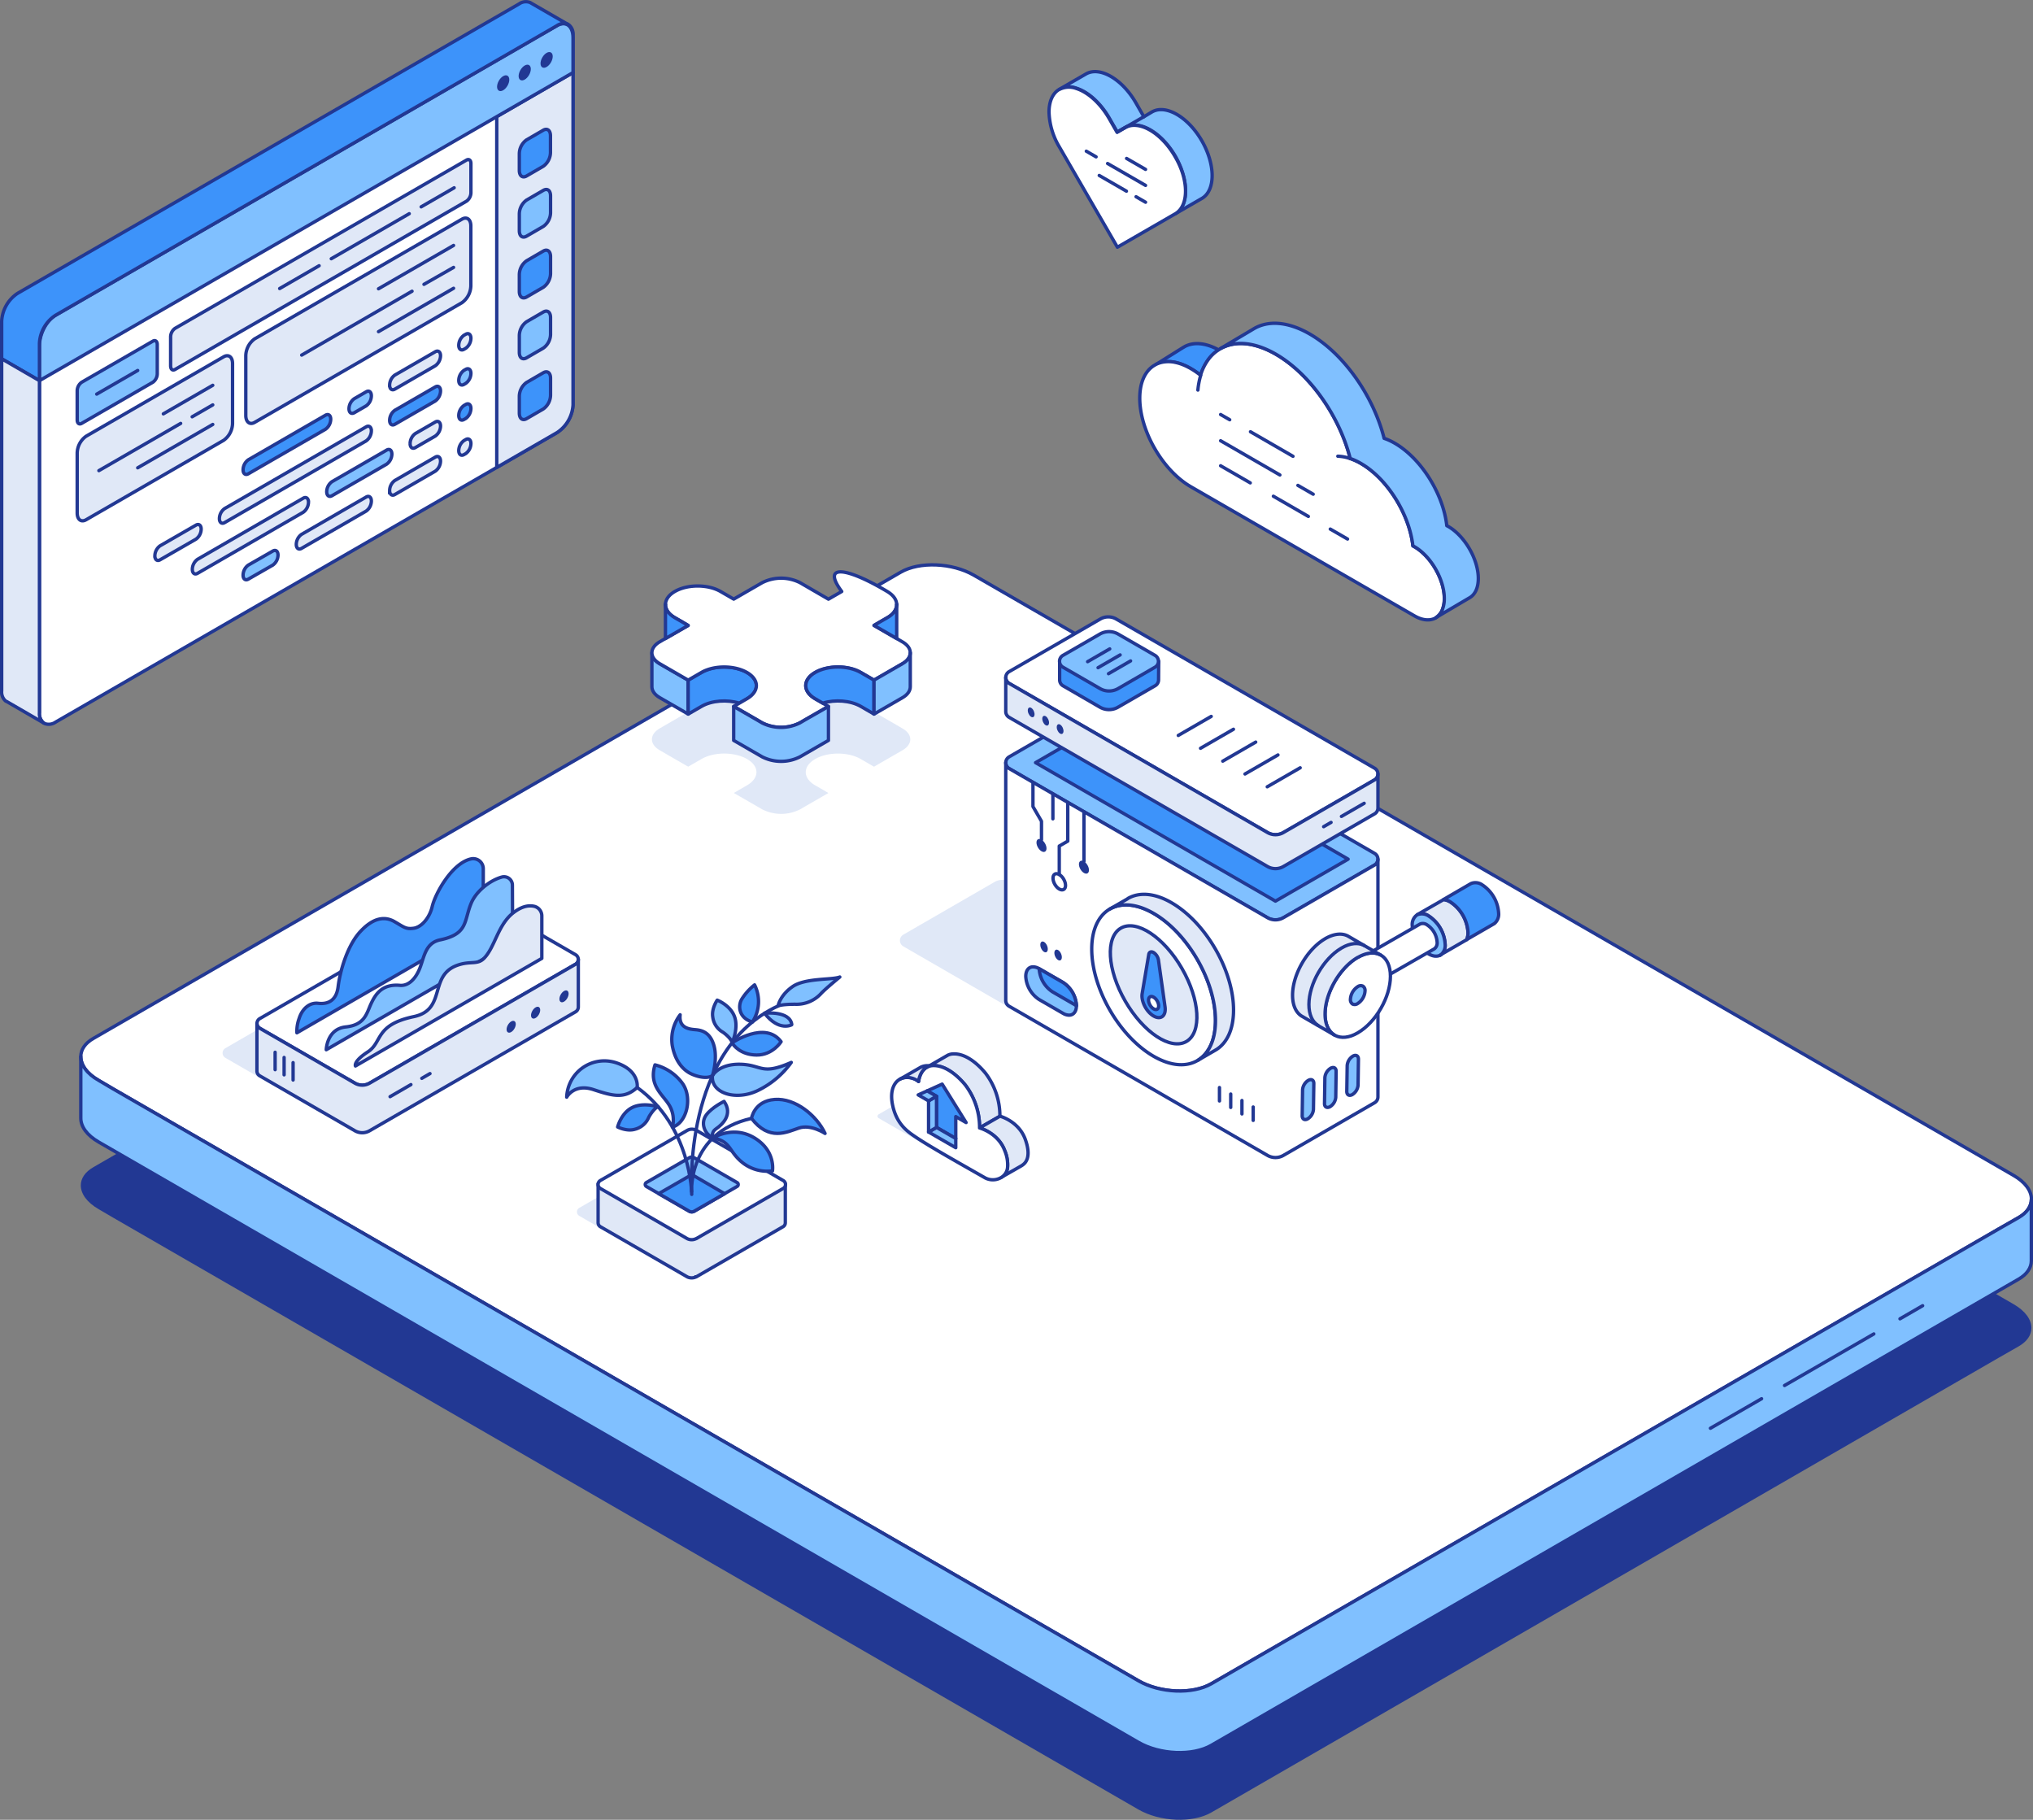 <svg xmlns="http://www.w3.org/2000/svg" viewBox="0 0 726.38 650.17"><rect x="0" y="0" width="726.38" height="650.17" fill="#808080" stroke="none"/><defs><style>.cls-1{fill:#223893;}.cls-2{fill:#fff;}.cls-2,.cls-3,.cls-4,.cls-6,.cls-7,.cls-8{stroke:#223893;stroke-linecap:round;stroke-width:1.2px;}.cls-2,.cls-3,.cls-4,.cls-6,.cls-7{stroke-linejoin:round;}.cls-3{fill:#80c0ff;}.cls-4,.cls-5,.cls-8{fill:#e0e8f7;}.cls-6{fill:#3d93fa;}.cls-7{fill:none;}.cls-8{stroke-miterlimit:10;}</style></defs><g id="Layer_2" data-name="Layer 2"><g id="Layer_1-2" data-name="Layer 1"><path class="cls-1" d="M28.87,423.51c0,3,2.17,6.08,6.39,8.52L40.34,435,406.72,646.49c7.72,4.46,19.4,4.94,26.08,1.08L714.31,485l7-4c3-1.74,4.51-4.08,4.51-6.53,0-3-2.17-6.09-6.39-8.52l-80-46.2-1.32-.76-37.85-21.85L347.93,251.5c-7.71-4.45-19.39-4.94-26.08-1.08L33.39,417C30.36,418.72,28.87,421.06,28.87,423.51Z"></path><path class="cls-2" d="M28.87,377.51c0,3,2.17,6.08,6.39,8.52L40.34,389,406.72,600.49c7.72,4.46,19.4,4.94,26.08,1.08L714.31,439l7-4c3-1.74,4.51-4.08,4.51-6.53,0-3-2.17-6.09-6.39-8.52l-80-46.2-1.32-.76-37.85-21.85L347.93,205.5c-7.71-4.45-19.39-4.94-26.08-1.08L33.39,371C30.36,372.72,28.87,375.06,28.87,377.51Z"></path><path class="cls-3" d="M28.87,377.51v22c0,3,2.17,6.08,6.39,8.52L406.72,622.49c7.72,4.46,19.4,4.94,26.08,1.08L721.27,457c3-1.74,4.51-4.08,4.51-6.53v-22c0,2.45-1.48,4.79-4.51,6.53l-7,4L432.8,601.57c-6.68,3.86-18.36,3.38-26.08-1.08L40.34,389,35.26,386C31,383.59,28.87,380.47,28.87,377.51Z"></path><line class="cls-4" x1="678.85" y1="471.19" x2="686.95" y2="466.51"></line><line class="cls-4" x1="637.61" y1="495.01" x2="669.51" y2="476.59"></line><line class="cls-4" x1="611.13" y1="510.29" x2="629.4" y2="499.74"></line><path class="cls-5" d="M325.24,264.15c0,1.42-.93,2.84-2.81,3.92l-3.72,2.15-6.43,3.71-4.74-2.74c-4.5-2.6-11.79-2.6-16.28,0s-4.49,6.8,0,9.4l2.72,1.56,2,1.18L287.88,288h0l-2,1.16a14.94,14.94,0,0,1-13.56,0l-2-1.16h0l-8.12-4.68,2-1.18,2.7-1.56c4.5-2.6,4.5-6.81,0-9.4s-11.77-2.6-16.26,0l-4.75,2.74-6.44-3.71-3.71-2.15c-1.88-1.08-2.81-2.5-2.81-3.92s.93-2.82,2.81-3.91l2-1.17,8.12-4.69-2-1.17-2.71-1.57c-2.25-1.29-3.37-3-3.37-4.69s1.12-3.41,3.37-4.7c4.49-2.59,11.78-2.59,16.28,0l4.74,2.74,10.15-5.86a15,15,0,0,1,13.56,0L296,245l4.75-2.74c4.49-2.59,11.77-2.59,16.27,0,2.24,1.29,3.36,3,3.36,4.7s-1.12,3.4-3.36,4.69l-2.71,1.57-2,1.17,8.11,4.69,2,1.17C324.31,261.33,325.24,262.74,325.24,264.15Z"></path><path class="cls-3" d="M245.88,243v12.12l-10.15-5.86c-1.88-1.08-2.81-2.5-2.81-3.92V233.24c0,1.41.93,2.83,2.81,3.91l3.71,2.15Z"></path><path class="cls-6" d="M266.89,249.67l-2.7,1.57c-4.36-1.35-9.89-1-13.56,1.15l-4.75,2.75V243l4.75-2.74c4.49-2.6,11.77-2.6,16.26,0S271.39,247.07,266.89,249.67Z"></path><path class="cls-2" d="M325.24,233.24c0,1.41-.93,2.83-2.81,3.91l-3.72,2.15L312.28,243l-4.74-2.74c-4.5-2.6-11.79-2.6-16.28,0s-4.49,6.79,0,9.39l2.72,1.57,2,1.17-8.13,4.68h0l-2,1.17a15,15,0,0,1-13.56,0l-2-1.17h0l-8.12-4.68,2-1.17,2.7-1.57c4.5-2.6,4.5-6.8,0-9.39s-11.77-2.6-16.26,0L245.88,243l-6.44-3.72-3.71-2.15c-1.88-1.08-2.81-2.5-2.81-3.91s.93-2.83,2.81-3.92l2-1.17,8.12-4.68-2-1.18-2.71-1.56c-2.25-1.3-3.37-3-3.37-4.7s1.12-3.41,3.37-4.7c4.49-2.59,11.78-2.59,16.28,0l4.74,2.74,10.15-5.86a15,15,0,0,1,13.56,0L296,214.07l4.75-2.74c-7.22-9.68,1.16-9,16.27,0,2.22,1.33,3.36,3,3.36,4.7s-1.12,3.4-3.36,4.7l-2.71,1.56-2,1.18,8.11,4.68,2,1.17C324.31,230.41,325.24,231.82,325.24,233.24Z"></path><path class="cls-3" d="M296,252.41v12.12l-10.15,5.86a14.94,14.94,0,0,1-13.56,0l-10.15-5.86V252.41l8.12,4.68h0l2,1.17a15,15,0,0,0,13.56,0l2-1.17h0Z"></path><path class="cls-6" d="M312.28,243v12.12l-4.74-2.75c-3.68-2.11-9.21-2.5-13.56-1.15l-2.72-1.57c-4.49-2.6-4.49-6.8,0-9.39s11.78-2.6,16.28,0Z"></path><path class="cls-3" d="M325.24,233.24v12.12c0,1.42-.93,2.84-2.81,3.92l-10.15,5.86V243l6.43-3.72,3.72-2.15C324.31,236.07,325.24,234.65,325.24,233.24Z"></path><path class="cls-6" d="M320.39,216v12.12l-8.11-4.68,2-1.18,2.71-1.56C319.27,219.43,320.39,217.73,320.39,216Z"></path><line class="cls-7" x1="320.39" y1="216.03" x2="320.39" y2="215.91"></line><path class="cls-6" d="M245.88,223.47l-8.12,4.68V216c0,1.7,1.12,3.4,3.37,4.7l2.71,1.56Z"></path><line class="cls-7" x1="237.76" y1="216.03" x2="237.76" y2="215.91"></line><path class="cls-2" d="M14.09,122.55V254.69a4.18,4.18,0,0,0,1.51,3.61,2.71,2.71,0,0,0,.38.22h0a4.23,4.23,0,0,0,3.86-.51l21.51-12.42L177.49,167,199,154.57a12.69,12.69,0,0,0,5.74-9.95V12.48a4.19,4.19,0,0,0-1.44-3.56,2.58,2.58,0,0,0-.51-.29,4,4,0,0,0-3.44.35l-.18.09-.17.09-7.75,4.47-171.41,99A12.69,12.69,0,0,0,14.09,122.55Z"></path><path class="cls-4" d="M177.49,41.66V167L199,154.57a12.69,12.69,0,0,0,5.74-9.95V25.92l-13.49,7.79Z"></path><path class="cls-3" d="M14.09,123.58V136l27.26-15.73,136.14-78.6,13.76-7.95,13.49-7.79V13.51c0-4.24-2.57-6.18-5.74-4.35l-7.75,4.48-171.41,99C16.66,114.43,14.09,119.34,14.09,123.58Z"></path><ellipse class="cls-1" cx="195.31" cy="21.4" rx="3.08" ry="1.78" transform="translate(79.12 179.85) rotate(-60)"></ellipse><ellipse class="cls-1" cx="187.49" cy="25.92" rx="3.08" ry="1.78" transform="translate(71.29 175.33) rotate(-60)"></ellipse><ellipse class="cls-1" cx="179.66" cy="30.44" rx="3.08" ry="1.78" transform="matrix(0.5, -0.87, 0.87, 0.5, 63.47, 170.81)"></ellipse><path class="cls-3" d="M194.13,80.9l-6,3.48c-1.43.83-2.58,0-2.58-1.95v-6a6.2,6.2,0,0,1,2.58-4.94l6-3.48c1.43-.82,2.58,0,2.58,2v6A6.16,6.16,0,0,1,194.13,80.9Z"></path><path class="cls-6" d="M194.13,59.4l-6,3.48c-1.43.82-2.58-.05-2.58-2v-6A6.17,6.17,0,0,1,188.1,50l6-3.48c1.43-.83,2.58.05,2.58,2v6A6.2,6.2,0,0,1,194.13,59.4Z"></path><path class="cls-6" d="M194.13,102.64l-6,3.48c-1.43.82-2.58-.05-2.58-2v-6a6.17,6.17,0,0,1,2.58-4.94l6-3.48c1.43-.83,2.58.05,2.58,2v6A6.2,6.2,0,0,1,194.13,102.64Z"></path><path class="cls-3" d="M194.13,124.37l-6,3.48c-1.43.83-2.58,0-2.58-1.95v-6a6.2,6.2,0,0,1,2.58-4.94l6-3.48c1.43-.82,2.58,0,2.58,2v6A6.16,6.16,0,0,1,194.13,124.37Z"></path><path class="cls-6" d="M194.13,146.11l-6,3.48c-1.43.82-2.58-.05-2.58-2v-6a6.17,6.17,0,0,1,2.58-4.94l6-3.48c1.43-.83,2.58,0,2.58,1.95v6A6.2,6.2,0,0,1,194.13,146.11Z"></path><path class="cls-6" d="M202.79,8.63a4.19,4.19,0,0,0-3.79.53l-7.75,4.48-171.41,99a12.69,12.69,0,0,0-5.75,10V136L.6,128.2V114.77a12.7,12.7,0,0,1,5.74-10L185.5,1.38a4.14,4.14,0,0,1,3.93-.47l.27.16Z"></path><path class="cls-4" d="M15.6,258.29l-13-7.53L2,250.45A4.21,4.21,0,0,1,.6,246.9V128.19L14.09,136V254.68A4.15,4.15,0,0,0,15.6,258.29Z"></path><path class="cls-4" d="M62.55,132,166.67,71.88a3.82,3.82,0,0,0,1.59-3V58.4c0-1.17-.72-1.71-1.59-1.2L62.55,117.31a3.81,3.81,0,0,0-1.59,3v10.44C61,132,61.67,132.5,62.55,132Z"></path><path class="cls-3" d="M29.17,151.27,54.6,136.58a3.78,3.78,0,0,0,1.59-3V123.1c0-1.17-.71-1.71-1.59-1.2L29.17,136.58a3.81,3.81,0,0,0-1.59,3v10.45C27.58,151.24,28.29,151.77,29.17,151.27Z"></path><path class="cls-4" d="M91,150.9l74.05-42.75a7.65,7.65,0,0,0,3.18-6.08V80.71c0-2.34-1.43-3.42-3.18-2.4L91,121.06a7.62,7.62,0,0,0-3.18,6.07v21.36C87.85,150.83,89.28,151.91,91,150.9Z"></path><path class="cls-4" d="M30.76,185.7l49.15-28.38a7.62,7.62,0,0,0,3.18-6.07V129.88c0-2.34-1.43-3.41-3.18-2.4L30.76,155.86a7.59,7.59,0,0,0-3.18,6.07v21.36C27.58,185.63,29,186.71,30.76,185.7Z"></path><line class="cls-4" x1="34.56" y1="140.81" x2="49.2" y2="132.36"></line><line class="cls-4" x1="150.48" y1="73.9" x2="162.27" y2="67.09"></line><line class="cls-4" x1="118.36" y1="92.44" x2="146.22" y2="76.35"></line><line class="cls-4" x1="135.24" y1="103.17" x2="162.06" y2="87.69"></line><line class="cls-4" x1="58.36" y1="147.86" x2="76.02" y2="137.66"></line><line class="cls-4" x1="68.66" y1="148.91" x2="76.02" y2="144.66"></line><line class="cls-4" x1="35.33" y1="168.15" x2="64.55" y2="151.28"></line><line class="cls-4" x1="49.2" y1="167.14" x2="76.02" y2="151.65"></line><line class="cls-4" x1="135.24" y1="118.49" x2="162.06" y2="103"></line><line class="cls-4" x1="151.48" y1="101.59" x2="162.06" y2="95.54"></line><line class="cls-4" x1="107.79" y1="126.87" x2="147.22" y2="104.05"></line><line class="cls-4" x1="99.92" y1="103.09" x2="114.02" y2="94.94"></line><path class="cls-8" d="M165.79,157.4l.59-.34c1-.6,1.88,0,1.88,1.42h0a4.53,4.53,0,0,1-1.88,3.6l-.59.33c-1,.6-1.88,0-1.88-1.42h0A4.5,4.5,0,0,1,165.79,157.4Z"></path><path class="cls-3" d="M88.73,201.89l8.73-5c1-.6,1.88,0,1.88,1.42h0a4.51,4.51,0,0,1-1.88,3.6l-8.73,5c-1,.6-1.88,0-1.88-1.42h0A4.51,4.51,0,0,1,88.73,201.89Z"></path><path class="cls-8" d="M141.09,171.66l14.42-8.33c1-.6,1.89,0,1.89,1.42h0a4.51,4.51,0,0,1-1.89,3.6l-14.42,8.33c-1,.6-1.88,0-1.88-1.43h0A4.5,4.5,0,0,1,141.09,171.66Z"></path><path class="cls-8" d="M107.74,190.92l23.07-13.33c1-.6,1.88,0,1.88,1.43h0a4.5,4.5,0,0,1-1.88,3.59l-23.07,13.32c-1,.6-1.88,0-1.88-1.42h0A4.5,4.5,0,0,1,107.74,190.92Z"></path><path class="cls-8" d="M165.79,119.77l.59-.33c1-.6,1.88,0,1.88,1.42h0a4.53,4.53,0,0,1-1.88,3.59l-.59.34c-1,.6-1.88,0-1.88-1.42h0A4.51,4.51,0,0,1,165.79,119.77Z"></path><path class="cls-3" d="M130.81,140l-4.24,2.45a4.5,4.5,0,0,0-1.88,3.59h0c0,1.39.84,2,1.88,1.43l4.24-2.45a4.51,4.51,0,0,0,1.88-3.6h0C132.69,140,131.85,139.37,130.81,140Z"></path><path class="cls-8" d="M141.09,134l14.42-8.32c1-.6,1.89,0,1.89,1.42h0a4.51,4.51,0,0,1-1.89,3.59l-14.42,8.33c-1,.6-1.88,0-1.88-1.42h0A4.51,4.51,0,0,1,141.09,134Z"></path><path class="cls-6" d="M116.29,148.35,88.73,164.27a4.49,4.49,0,0,0-1.88,3.59h0c0,1.39.84,2,1.88,1.42l27.56-15.91a4.5,4.5,0,0,0,1.88-3.59h0C118.17,148.39,117.33,147.75,116.29,148.35Z"></path><path class="cls-3" d="M165.79,132.31l.59-.33c1-.6,1.88,0,1.88,1.42h0a4.51,4.51,0,0,1-1.88,3.59l-.59.34c-1,.6-1.88,0-1.88-1.42h0A4.51,4.51,0,0,1,165.79,132.31Z"></path><path class="cls-8" d="M57.21,195,70,187.63c1-.6,1.88,0,1.88,1.42h0A4.5,4.5,0,0,1,70,192.64L57.21,200c-1,.6-1.88,0-1.88-1.42h0A4.51,4.51,0,0,1,57.21,195Z"></path><path class="cls-6" d="M141.09,146.58l14.42-8.33c1-.6,1.89,0,1.89,1.42h0a4.51,4.51,0,0,1-1.89,3.6l-14.42,8.32c-1,.6-1.88,0-1.88-1.42h0A4.49,4.49,0,0,1,141.09,146.58Z"></path><path class="cls-8" d="M80.27,181.69l50.54-29.18c1-.6,1.88,0,1.88,1.42h0a4.51,4.51,0,0,1-1.88,3.6L80.27,186.71c-1,.6-1.88,0-1.88-1.42h0A4.51,4.51,0,0,1,80.27,181.69Z"></path><path class="cls-6" d="M165.79,144.86l.59-.34c1-.6,1.88,0,1.88,1.42h0a4.53,4.53,0,0,1-1.88,3.6l-.59.33c-1,.6-1.88,0-1.88-1.42h0A4.5,4.5,0,0,1,165.79,144.86Z"></path><path class="cls-8" d="M70.6,199.82,108.34,178c1-.6,1.88,0,1.88,1.42h0a4.51,4.51,0,0,1-1.88,3.6L70.6,204.83c-1,.6-1.88,0-1.88-1.42h0A4.5,4.5,0,0,1,70.6,199.82Z"></path><path class="cls-8" d="M148.41,154.89l7.1-4.1c1-.6,1.89,0,1.89,1.42h0a4.51,4.51,0,0,1-1.89,3.6l-7.1,4.1c-1,.6-1.88,0-1.88-1.43h0A4.53,4.53,0,0,1,148.41,154.89Z"></path><path class="cls-3" d="M118.62,172.09l19.52-11.27c1-.6,1.88,0,1.88,1.43h0a4.53,4.53,0,0,1-1.88,3.59l-19.52,11.27c-1,.6-1.89,0-1.89-1.42h0A4.51,4.51,0,0,1,118.62,172.09Z"></path><path class="cls-5" d="M454.52,370.51a2.42,2.42,0,0,1-1.22,2.11l-4.76,2.75-27.81,16.05a5.62,5.62,0,0,1-5.66,0l-87.55-50.54-4.76-2.75a2.42,2.42,0,0,1,0-4.2l32.58-18.81a5.67,5.67,0,0,1,5.66,0l92.3,53.29A2.42,2.42,0,0,1,454.52,370.51Z"></path><path class="cls-3" d="M492.33,307a2.42,2.42,0,0,1-1.22,2.1l-4.76,2.75-27.81,16.06a5.67,5.67,0,0,1-5.66,0l-87.55-50.54-4.76-2.75a2.43,2.43,0,0,1,0-4.21l32.58-18.81a5.67,5.67,0,0,1,5.66,0l92.3,53.29A2.42,2.42,0,0,1,492.33,307Z"></path><polygon class="cls-6" points="370 272.48 395.98 257.49 481.68 306.96 455.71 321.96 370 272.48"></polygon><path class="cls-2" d="M492.33,307V391.9a2.41,2.41,0,0,1-1.22,2.1l-32.57,18.81a5.67,5.67,0,0,1-5.66,0l-92.31-53.29a2.41,2.41,0,0,1-1.22-2.1V272.48a2.41,2.41,0,0,0,1.22,2.11l4.76,2.75,87.55,50.54a5.67,5.67,0,0,0,5.66,0l27.81-16.06,4.76-2.75A2.42,2.42,0,0,0,492.33,307Z"></path><path class="cls-2" d="M492.33,276.55a2.41,2.41,0,0,1-1.22,2.1l-4.76,2.75-27.81,16.06a5.67,5.67,0,0,1-5.66,0l-87.55-50.54-4.76-2.75a2.43,2.43,0,0,1,0-4.21l32.58-18.8a5.67,5.67,0,0,1,5.66,0l92.3,53.29A2.41,2.41,0,0,1,492.33,276.55Z"></path><path class="cls-4" d="M492.33,276.55v12.13a2.42,2.42,0,0,1-1.22,2.11l-32.57,18.8a5.67,5.67,0,0,1-5.66,0L360.57,256.3a2.41,2.41,0,0,1-1.22-2.1V242.07a2.41,2.41,0,0,0,1.22,2.1l4.76,2.75,87.55,50.54a5.67,5.67,0,0,0,5.66,0l27.81-16.06,4.76-2.75A2.41,2.41,0,0,0,492.33,276.55Z"></path><path class="cls-4" d="M506.48,326.74a4.25,4.25,0,0,1,3.95.49l0,0a13,13,0,0,1,5.89,10.19v0a4.27,4.27,0,0,1-1.61,3.71l9.33-5.39a6.22,6.22,0,0,0,.49-2.5v0a14.06,14.06,0,0,0-6.37-11l0,0a6.18,6.18,0,0,0-2.38-.83Z"></path><path class="cls-6" d="M515.77,321.37a6.18,6.18,0,0,1,2.38.83l0,0a14.06,14.06,0,0,1,6.37,11v0a6.22,6.22,0,0,1-.49,2.5l9.62-5.56.19-.1a4.27,4.27,0,0,0,1.62-3.72v0a13,13,0,0,0-5.89-10.19l0,0a4.16,4.16,0,0,0-4-.45l-.22.12Z"></path><path class="cls-3" d="M504.58,330.64a13,13,0,0,0,5.88,10.19c1.59.91,3,1,4.08.46l.2-.11a4.27,4.27,0,0,0,1.61-3.71v0a13,13,0,0,0-5.89-10.19l0,0a4.25,4.25,0,0,0-3.95-.49l-.07,0-.21.13A4.19,4.19,0,0,0,504.58,330.64Z"></path><line class="cls-7" x1="514.74" y1="341.18" x2="514.54" y2="341.29"></line><path class="cls-2" d="M483.78,343.68a2.6,2.6,0,0,1,2.48.28l0,0a8,8,0,0,1,3.63,6.28v0a2.63,2.63,0,0,1-1,2.29L512.48,339a2.59,2.59,0,0,0,1-2.29v0a8,8,0,0,0-3.63-6.29h0a2.6,2.6,0,0,0-2.48-.28l-.14.08Z"></path><path class="cls-2" d="M473.43,362.28v.07c0,3.58,1.25,6.12,3.24,7.38l.35.2c2.1,1.12,5,.91,8.09-.91,6.45-3.72,11.68-12.77,11.68-20.22,0-3.6-1.22-6.16-3.21-7.43l-.42-.25c-2.08-1.08-4.89-.87-8,.9l-.06,0C478.66,345.78,473.43,354.83,473.43,362.28Z"></path><path class="cls-3" d="M482.5,357.05h0a1.86,1.86,0,0,0,.72,1.65l.08.05a1.85,1.85,0,0,0,1.81-.21,5.76,5.76,0,0,0,2.61-4.52,1.87,1.87,0,0,0-.72-1.66l-.09-.05a1.86,1.86,0,0,0-1.79.2h0A5.76,5.76,0,0,0,482.5,357.05Z"></path><path class="cls-4" d="M461.82,355.49v.09c0,3.6,1.23,6.18,3.23,7.44l.37.21,11.25,6.5c-2-1.25-3.22-3.8-3.23-7.38v-.07c0-7.44,5.22-16.5,11.67-20.22l.06,0c3.1-1.77,5.91-2,8-.9L482,334.66l-.43-.24c-2.1-1.1-4.93-.87-8.05.93a1,1,0,0,0-.19.12C467,339.24,461.86,348.14,461.82,355.49Z"></path><path class="cls-7" d="M487.35,337.77c-2.09-1.09-4.93-.87-8,.93l-.2.12c-6.33,3.78-11.44,12.67-11.48,20v.08c0,3.61,1.23,6.18,3.23,7.45"></path><path class="cls-2" d="M434.29,364.62c0,5.14-1.32,9.16-3.58,11.86a10.81,10.81,0,0,1-2.61,2.28l-.56.32c-4,2.15-9.39,1.75-15.36-1.69-12.22-7.06-22.11-24.2-22.11-38.3,0-7,2.43-11.92,6.38-14.26a10.87,10.87,0,0,1,3.65-1.33c3.47-.62,7.62.26,12.08,2.83C424.39,333.38,434.29,350.52,434.29,364.62Z"></path><ellipse class="cls-4" cx="412.18" cy="351.86" rx="11.69" ry="23.39" transform="translate(-120.71 253.23) rotate(-30)"></ellipse><path class="cls-4" d="M440.74,360.88c0,6.88-2.35,11.76-6.18,14.14l-.54.32-5.92,3.42a10.81,10.81,0,0,0,2.61-2.28c2.26-2.7,3.58-6.72,3.58-11.86,0-14.1-9.9-31.24-22.11-38.29-4.46-2.57-8.61-3.45-12.08-2.83a10.87,10.87,0,0,0-3.65,1.33l6.35-3.66L403,321c4-2.3,9.52-2,15.61,1.55C430.84,329.65,440.74,346.79,440.74,360.88Z"></path><path class="cls-6" d="M412.18,363h0c-2.58-1.48-4.54-5.3-4.09-8l2.36-14c.15-.88.88-1.16,1.73-.67h0a4,4,0,0,1,1.73,2.67l2.35,16.71C416.71,362.94,414.76,364.5,412.18,363Z"></path><ellipse class="cls-2" cx="412.18" cy="358.36" rx="1.48" ry="2.56" transform="translate(-123.96 254.1) rotate(-30)"></ellipse><path class="cls-3" d="M384.6,359.31h0c0,2.15-1.08,3.39-2.64,3.39a4.39,4.39,0,0,1-2.14-.65l-8.55-4.94a10.53,10.53,0,0,1-4.77-8.27c0-2.16,1.07-3.4,2.64-3.4a4.33,4.33,0,0,1,2.13.65l0,0,8.52,4.91A10.57,10.57,0,0,1,384.6,359.31Z"></path><path class="cls-6" d="M384.6,359.31h0l-8.52-4.93a10.54,10.54,0,0,1-4.78-8.26h0l8.52,4.91A10.57,10.57,0,0,1,384.6,359.31Z"></path><path class="cls-3" d="M481.2,389.9l.14-9.2a4.39,4.39,0,0,1,2.07-3.38h0c1.11-.6,2-.07,1.95,1.2l-.13,9.19a4.4,4.4,0,0,1-2.07,3.38h0C482.05,391.69,481.17,391.16,481.2,389.9Z"></path><path class="cls-3" d="M473.24,394.23l.13-9.19a4.36,4.36,0,0,1,2.07-3.38h0c1.11-.61,2-.07,1.95,1.19l-.13,9.19a4.38,4.38,0,0,1-2.07,3.38h0C474.08,396,473.2,395.49,473.24,394.23Z"></path><path class="cls-3" d="M465.27,398.56l.13-9.19a4.36,4.36,0,0,1,2.07-3.38h0c1.11-.61,2-.07,1.95,1.19l-.13,9.19a4.36,4.36,0,0,1-2.07,3.38h0C466.11,400.36,465.23,399.82,465.27,398.56Z"></path><ellipse class="cls-7" cx="378.47" cy="315.05" rx="1.83" ry="3.17" transform="translate(-106.82 231.44) rotate(-30)"></ellipse><ellipse class="cls-1" cx="387.29" cy="309.83" rx="1.46" ry="2.54" transform="translate(-103.03 235.15) rotate(-30)"></ellipse><polyline class="cls-7" points="378.47 312.46 378.47 302.28 381.51 300.52 381.51 286.74"></polyline><ellipse class="cls-1" cx="372.12" cy="302.07" rx="1.46" ry="2.54" transform="translate(-101.18 226.53) rotate(-30)"></ellipse><polyline class="cls-7" points="372.12 300 372.12 293.43 369.07 288.17 369.07 279.56"></polyline><line class="cls-7" x1="387.29" y1="290.08" x2="387.29" y2="307.75"></line><line class="cls-7" x1="376.19" y1="283.67" x2="376.19" y2="292.55"></line><ellipse class="cls-1" cx="368.43" cy="254.5" rx="1.05" ry="1.85" transform="translate(-70.23 164.58) rotate(-23.05)"></ellipse><ellipse class="cls-1" cx="373.61" cy="257.49" rx="1.05" ry="1.85" transform="translate(-70.99 166.84) rotate(-23.05)"></ellipse><ellipse class="cls-1" cx="378.78" cy="260.48" rx="1.05" ry="1.85" transform="translate(-71.75 169.11) rotate(-23.05)"></ellipse><line class="cls-7" x1="479.29" y1="291.69" x2="487.41" y2="287.01"></line><line class="cls-7" x1="472.93" y1="295.36" x2="475.58" y2="293.83"></line><path class="cls-6" d="M414,236.27H397.21a6.44,6.44,0,0,0-1.86,0H378.61v6.65h0a2.41,2.41,0,0,0,1.21,2.11L393,252.66a6.47,6.47,0,0,0,6.48,0L412.73,245a2.42,2.42,0,0,0,1.22-2.11h0Z"></path><path class="cls-3" d="M393,246l-13.22-7.63a2.43,2.43,0,0,1,0-4.21L393,226.53a6.52,6.52,0,0,1,6.48,0l13.21,7.63a2.43,2.43,0,0,1,0,4.21L399.52,246A6.47,6.47,0,0,1,393,246Z"></path><line class="cls-7" x1="388.6" y1="236.4" x2="396.5" y2="231.84"></line><line class="cls-7" x1="392.33" y1="238.55" x2="400.22" y2="233.99"></line><line class="cls-7" x1="396.06" y1="240.7" x2="403.95" y2="236.14"></line><line class="cls-7" x1="432.76" y1="255.96" x2="420.99" y2="262.76"></line><line class="cls-7" x1="440.71" y1="260.55" x2="428.94" y2="267.35"></line><line class="cls-7" x1="448.66" y1="265.14" x2="436.89" y2="271.94"></line><line class="cls-7" x1="456.61" y1="269.73" x2="444.83" y2="276.53"></line><line class="cls-7" x1="464.55" y1="274.32" x2="452.78" y2="281.11"></line><line class="cls-7" x1="447.76" y1="395.51" x2="447.76" y2="400.3"></line><line class="cls-7" x1="443.74" y1="393.19" x2="443.74" y2="397.99"></line><line class="cls-7" x1="439.73" y1="390.88" x2="439.73" y2="395.67"></line><line class="cls-7" x1="435.71" y1="388.56" x2="435.71" y2="393.35"></line><ellipse class="cls-1" cx="373.04" cy="338.3" rx="1.16" ry="2.05" transform="translate(-102.68 173.08) rotate(-23.05)"></ellipse><ellipse class="cls-1" cx="378.06" cy="341.22" rx="1.16" ry="2.05" transform="translate(-103.42 175.27) rotate(-23.05)"></ellipse><path class="cls-3" d="M429.4,70.91l-9.46,5.46c4.88-2.86,4.87-12.05,0-20.56C416,49,410.07,44.68,405.35,44.68a6.43,6.43,0,0,0-3.27.84l-2.88,1.66-2.87-5c-3.18-5.5-7.63-9.37-11.71-10.66a7.5,7.5,0,0,0-6,.33L388,26.43c4.92-2.84,12.9,1.76,17.83,10.29l2.87,5L411.58,40a6.43,6.43,0,0,1,3.27-.84c4.72,0,10.61,4.31,14.55,11.13C434.32,58.85,434.32,68.07,429.4,70.91Z"></path><path class="cls-2" d="M419.94,76.37l0,0-11.2,6.47-9.5,5.48L378.5,52.49a25.68,25.68,0,0,1-3.69-12.42c0-3.7,1.22-6.7,3.65-8.13l0,0,.08,0a7.5,7.5,0,0,1,6-.33c4.08,1.29,8.53,5.16,11.71,10.66l2.87,5,2.88-1.66a6.43,6.43,0,0,1,3.27-.84c4.72,0,10.61,4.31,14.55,11.13C424.81,64.32,424.82,73.51,419.94,76.37Z"></path><line class="cls-2" x1="408.7" y1="41.7" x2="399.2" y2="47.18"></line><line class="cls-7" x1="402.47" y1="68.3" x2="392.75" y2="62.69"></line><line class="cls-7" x1="409.3" y1="72.25" x2="405.91" y2="70.29"></line><line class="cls-7" x1="391.63" y1="56.04" x2="388.13" y2="54.02"></line><line class="cls-7" x1="409.3" y1="66.24" x2="395.74" y2="58.42"></line><line class="cls-7" x1="409.3" y1="60.52" x2="402.52" y2="56.61"></line><path class="cls-5" d="M194.33,353.37a1.94,1.94,0,0,1-1,1.7l-11.78,6.81-61.81,35.69a5.29,5.29,0,0,1-5.25,0L92.28,384.73l-11.79-6.8a2,2,0,0,1,0-3.41L154.09,332a5.24,5.24,0,0,1,5.25,0l34,19.63A2,2,0,0,1,194.33,353.37Z"></path><path class="cls-2" d="M206.63,342.8a2,2,0,0,1-1,1.71l-11.78,6.8L132.05,387a5.24,5.24,0,0,1-5.25,0l-22.23-12.84-11.79-6.8a2,2,0,0,1,0-3.41l73.6-42.49a5.24,5.24,0,0,1,5.25,0l34,19.63A2,2,0,0,1,206.63,342.8Z"></path><path class="cls-6" d="M172.67,330.51,106.08,369a13.13,13.13,0,0,1,.8-5.12c1.07-3.43,3.69-5.78,6.82-5.41s6.48-.69,7.11-5.94,3.18-14.52,7.84-19.6,8.8-5.66,12.29-3.65,4.09,2.77,6.92,2.36,5.66-3.81,6.57-7.76c1.08-4.64,7.07-15.49,13.83-17a3.6,3.6,0,0,1,4.41,3.51Z"></path><path class="cls-3" d="M183.17,336.61l-66.6,38.44s.17-7.44,7-8.15,7.43-4.92,9-8.28,3.91-7.13,10.29-6.57c3.24.29,5.76-2.54,7.19-6.25,1.53-4,2-8.92,7.21-10,10-2.09,8.45-6.64,11.05-13,1.78-4.37,6.7-8.25,11-9.45a3,3,0,0,1,3.77,2.88Z"></path><path class="cls-4" d="M127,380.86s-.85-1.63,4.43-5.05,2.45-9.64,16.38-12.58c11.94-2.52,5.15-14.74,15.75-18.41,4.62-1.59,7,0,9.4-2.45,3.9-4,4.94-12,10.44-16.25,2.3-1.77,4.87-2.93,7.56-2.29a3.52,3.52,0,0,1,2.63,3.43v15.16Z"></path><path class="cls-4" d="M206.63,342.8v17a2,2,0,0,1-1,1.71L132.05,404a5.24,5.24,0,0,1-5.25,0l-34-19.63a2,2,0,0,1-1-1.71v-17a2,2,0,0,0,1,1.71l11.79,6.8L126.8,387a5.24,5.24,0,0,0,5.25,0l61.81-35.69,11.78-6.8A2,2,0,0,0,206.63,342.8Z"></path><ellipse class="cls-1" cx="182.64" cy="366.85" rx="2.32" ry="1.34" transform="translate(-226.38 341.59) rotate(-60)"></ellipse><ellipse class="cls-1" cx="191.37" cy="361.81" rx="2.32" ry="1.34" transform="translate(-217.65 346.64) rotate(-60)"></ellipse><ellipse class="cls-1" cx="200.1" cy="356.77" rx="2.32" ry="1.34" transform="matrix(0.5, -0.87, 0.87, 0.5, -208.92, 351.68)"></ellipse><line class="cls-7" x1="104.72" y1="379.66" x2="104.72" y2="385.87"></line><line class="cls-7" x1="101.51" y1="377.81" x2="101.51" y2="384.02"></line><line class="cls-7" x1="98.3" y1="375.96" x2="98.3" y2="382.17"></line><line class="cls-7" x1="146.82" y1="387.51" x2="139.37" y2="391.82"></line><line class="cls-7" x1="153.63" y1="383.58" x2="150.71" y2="385.27"></line><path class="cls-6" d="M435.4,125a13.48,13.48,0,0,0-3.58,3.38,18.56,18.56,0,0,0-2.84,5.72,26.92,26.92,0,0,0-3.48-2.39c-.31-.19-.61-.35-.91-.5l-.48-.25-.48-.23-.48-.21-.48-.2a16.37,16.37,0,0,0-3.23-.93l-.4-.06a11.06,11.06,0,0,0-3.09,0,9,9,0,0,0-3,.94l9.59-6,.8-.47C426.48,122.14,430.72,122.44,435.4,125Z"></path><path class="cls-2" d="M516.07,213.87a10.4,10.4,0,0,1-.74,4.08,5.78,5.78,0,0,1-2.26,2.75l-.24.14c-1.92,1-4.55.87-7.44-.8L425.5,173.91c-10.09-5.82-18.27-20-18.27-31.65,0-5.61,1.89-9.61,5-11.6l.69-.41a9,9,0,0,1,3-.94,11.06,11.06,0,0,1,3.09,0c.14,0,.27,0,.4.06a16.37,16.37,0,0,1,3.23.93l.48.2.48.21.48.23.48.25c.3.15.6.31.91.5a26.92,26.92,0,0,1,3.48,2.39,18.56,18.56,0,0,1,2.84-5.72A13.48,13.48,0,0,1,435.4,125c.23-.16.46-.3.69-.44a14.44,14.44,0,0,1,3.17-1.29c4.64-1.26,10.39-.28,16.61,3.31,12.32,7.12,22.79,22.33,26.57,37.26a22.9,22.9,0,0,1,3.79,1.74c9.5,5.5,17.35,18.17,18.6,29.47l.56.3C511.29,198.77,516.07,207.06,516.07,213.87Z"></path><path class="cls-7" d="M482.44,163.86A14.21,14.21,0,0,0,478,163"></path><path class="cls-7" d="M429,134.11a27.13,27.13,0,0,0-1,5.25"></path><line class="cls-7" x1="446.79" y1="154.26" x2="461.98" y2="163.03"></line><line class="cls-7" x1="436.12" y1="148.1" x2="439.37" y2="149.97"></line><line class="cls-7" x1="463.73" y1="173.42" x2="469.2" y2="176.57"></line><line class="cls-7" x1="436.12" y1="157.47" x2="457.3" y2="169.7"></line><line class="cls-7" x1="475.3" y1="189.03" x2="481.47" y2="192.59"></line><line class="cls-7" x1="454.97" y1="177.29" x2="467.47" y2="184.51"></line><line class="cls-7" x1="436.12" y1="166.41" x2="446.71" y2="172.52"></line><path class="cls-3" d="M528.19,206.67c0,3.32-1.13,5.68-3,6.83l-.26.15-11.88,7a5.83,5.83,0,0,0,2.26-2.75,10.62,10.62,0,0,0,.73-4.08c0-6.81-4.77-15.1-10.67-18.5l-.56-.31c-1.25-11.3-9.1-24-18.61-29.46a21.44,21.44,0,0,0-3.78-1.75c-3.78-14.93-14.25-30.14-26.57-37.26-6.22-3.58-12-4.57-16.62-3.31a13.84,13.84,0,0,0-3.15,1.3l11.95-7.1c5.08-3,12.15-2.59,19.94,1.91,12.32,7.12,22.79,22.33,26.57,37.27a20.74,20.74,0,0,1,3.79,1.74c9.5,5.49,17.35,18.16,18.6,29.46l.57.31C523.41,191.57,528.19,199.86,528.19,206.67Z"></path><path class="cls-5" d="M272.23,434.43l-29.59,17.09-1.41.81-.07,0h0a3.56,3.56,0,0,1-3.18,0h0l-1.43-.83-29.57-17.08a1.65,1.65,0,0,1,0-2.87l31-17.88a3.35,3.35,0,0,1,3.33,0l31,17.91A1.62,1.62,0,0,1,272.23,434.43Z"></path><path class="cls-8" d="M280.59,423.26v13.59a1.59,1.59,0,0,1-.81,1.43l-29.59,17.09-1.41.82-.07,0,0,0a3.56,3.56,0,0,1-3.18,0l0,0-1.43-.83-29.57-17.07a1.75,1.75,0,0,1-.62-.62,1.82,1.82,0,0,1-.21-.79V423.26h12.67l19.12-11a3.35,3.35,0,0,1,3.33,0l19.12,11Z"></path><path class="cls-2" d="M279.78,424.64l-29.59,17.08-1.41.82-.07,0h0a3.5,3.5,0,0,1-3.18,0h0l-1.43-.83-29.57-17.08a1.65,1.65,0,0,1,0-2.87l31-17.88a3.35,3.35,0,0,1,3.33,0l31,17.92A1.62,1.62,0,0,1,279.78,424.64Z"></path><path class="cls-3" d="M263.32,423.92l-4.43,2.56-10.95,6.32,0,0h0a1.82,1.82,0,0,1-1.58,0h0l-11-6.34-4.41-2.55a.82.82,0,0,1,0-1.42l15.37-8.87a1.67,1.67,0,0,1,1.65,0l15.39,8.89A.8.8,0,0,1,263.32,423.92Z"></path><path class="cls-6" d="M258.89,426.48l-10.95,6.32,0,0h0a1.82,1.82,0,0,1-1.58,0h0l-11-6.34,11-6.33a1.67,1.67,0,0,1,1.65,0Z"></path><path class="cls-3" d="M278,359.42s.6-3.72,5.15-6.9,14.08-2.34,16.91-3.45c0,0-4.49,3.67-6.49,5.67a11.87,11.87,0,0,1-9.45,4.06C279,358.8,278,359.42,278,359.42Z"></path><path class="cls-6" d="M268.83,365.13a13.28,13.28,0,0,0,.78-13.25,20,20,0,0,0-4.66,5.23C263.45,359.91,264.38,363.89,268.83,365.13Z"></path><path class="cls-3" d="M273.16,362s9.13-1,9.75,4.11C282.91,366.15,278.32,368.69,273.16,362Z"></path><path class="cls-6" d="M261.57,372.57s11.82-8.05,17.51-.39c0,0-3,4.81-8.75,4.76S262,373.42,261.57,372.57Z"></path><path class="cls-3" d="M261.57,372.57s2.37-5.07.91-9.24-6.22-6-6.22-6-2.11,3-1.59,6.07a7.22,7.22,0,0,0,3.31,5.21C259.09,369.23,261.47,371.35,261.57,372.57Z"></path><path class="cls-6" d="M235.15,395.43s-5.32-1.7-9.28.28-5.19,6.94-5.19,6.94,3.28,1.7,6.22.8a7.22,7.22,0,0,0,4.75-3.95C232.16,398.32,234,395.69,235.15,395.43Z"></path><path class="cls-3" d="M254.56,384.31s2.29-4.27,10.05-4.06,7.3,4.09,18.11-.67A31.7,31.7,0,0,1,271,389.51C263.06,393.5,253.87,390.6,254.56,384.31Z"></path><path class="cls-6" d="M254.56,384.31s1.94-6,.49-10.87-4.62-5.39-6.69-5.56-5.9-.59-5.35-5.31a14.49,14.49,0,0,0-2.83,10.87c1.09,6.14,4.27,9.09,6.9,10.28S252.83,385.43,254.56,384.31Z"></path><path class="cls-6" d="M268.51,399.58s.9-6.21,8.28-6.76,15,5.73,18,12.14c0,0-5-3.38-9.35-1.93S274.85,407.83,268.51,399.58Z"></path><path class="cls-6" d="M254.76,406.56s7.15-4.64,14.81,0S276,418.34,276,418.34a14.29,14.29,0,0,1-10.77-3C260.19,411.27,261.36,407.88,254.76,406.56Z"></path><path class="cls-3" d="M258.71,393.51s-4.32,2.09-6.35,4.81-.94,6.6,2.4,8.24c0,0-1-1.83,1.12-3.28S262,398.24,258.71,393.51Z"></path><path class="cls-6" d="M240.25,402.67a10.19,10.19,0,0,0-1.1-7.75c-2.33-3.91-7.45-7.06-5.12-14.46a17.46,17.46,0,0,1,9.93,6.78C247.58,392.67,245.13,401.39,240.25,402.67Z"></path><path class="cls-3" d="M227.66,388.54s1-6.14-7.72-8.9A13.47,13.47,0,0,0,202.48,392s2.62-5,9.59-2.69S223.11,392.68,227.66,388.54Z"></path><path class="cls-7" d="M278,359.42c-34,15.72-30.88,66.31-30.88,66.31s-1.43-21,21.4-26.15"></path><path class="cls-7" d="M247.15,426.73s-.09-24.16-19.49-38.19"></path><path class="cls-5" d="M357,410.08a.78.78,0,0,1-.39.68l-1.56.9-9.08,5.24a1.85,1.85,0,0,1-1.85,0L315.5,400.4l-1.56-.9a.78.78,0,0,1-.4-.68.8.8,0,0,1,.4-.69L324.58,392a1.85,1.85,0,0,1,1.85,0l30.14,17.4A.79.79,0,0,1,357,410.08Z"></path><path class="cls-4" d="M357.26,398.82,350,403a25.24,25.24,0,0,0-5.13-15.33c-1.77-2.17-5.23-5.68-9.16-6.66a8.43,8.43,0,0,0-2.6-.26,5.77,5.77,0,0,0-.62.09,4.32,4.32,0,0,0-1.12.36l.73-.42,6.08-3.51.44-.25a4.7,4.7,0,0,1,1.77-.47c5-.33,9.6,4.27,11.75,6.92A25.24,25.24,0,0,1,357.26,398.82Z"></path><path class="cls-4" d="M365.67,416a6,6,0,0,1-.69.5l-.32.19-7,4a4.68,4.68,0,0,0,.71-.51A4.61,4.61,0,0,0,360,417a12.8,12.8,0,0,0-1-5.86c-2.37-6.41-9-8.15-9-8.15l7.28-4.2s6.62,1.74,9,8.15C368.51,413,366.61,415.24,365.67,416Z"></path><path class="cls-2" d="M360,417a4.61,4.61,0,0,1-1.59,3.2,4.68,4.68,0,0,1-.71.51l0,0-.35.2a5.9,5.9,0,0,1-5.38-.08c-9.67-5.52-20-11.3-25.16-14.82-2-1.39-5.68-3.7-7.41-9.32s-.52-9.23,1.65-10.81l.35-.23.2-.12a5.41,5.41,0,0,1,3.25-.58,6.68,6.68,0,0,1,1.27.28,6.4,6.4,0,0,1,2.1,1.13s.34-3.36,2.66-4.9l.51-.29a4.32,4.32,0,0,1,1.12-.36,5.77,5.77,0,0,1,.62-.09,8.43,8.43,0,0,1,2.6.26c3.93,1,7.39,4.49,9.16,6.66A25.24,25.24,0,0,1,350,403s6.63,1.74,9,8.15A12.8,12.8,0,0,1,360,417Z"></path><path class="cls-4" d="M332.08,380.8l-.73.42-.51.29c-2.32,1.54-2.66,4.9-2.66,4.9a6.4,6.4,0,0,0-2.1-1.13,6.68,6.68,0,0,0-1.27-.28,5.41,5.41,0,0,0-3.25.58l7.06-4.07.21-.13A5.41,5.41,0,0,1,332.08,380.8Z"></path><polygon class="cls-6" points="345.18 401.07 344.33 400.58 341.49 398.94 341.49 406.77 334.61 402.8 334.61 391.68 331.27 389.75 336.63 387.33 344.33 399.7 345.18 401.07"></polygon><polygon class="cls-3" points="341.49 406.77 341.49 410.06 331.77 404.45 334.61 402.8 341.49 406.77"></polygon><polygon class="cls-3" points="334.61 391.68 334.61 402.8 331.77 404.45 331.77 393.32 334.61 391.68"></polygon><polygon class="cls-3" points="334.61 391.68 331.77 393.32 328.07 391.19 331.27 389.75 334.61 391.68"></polygon></g></g></svg>